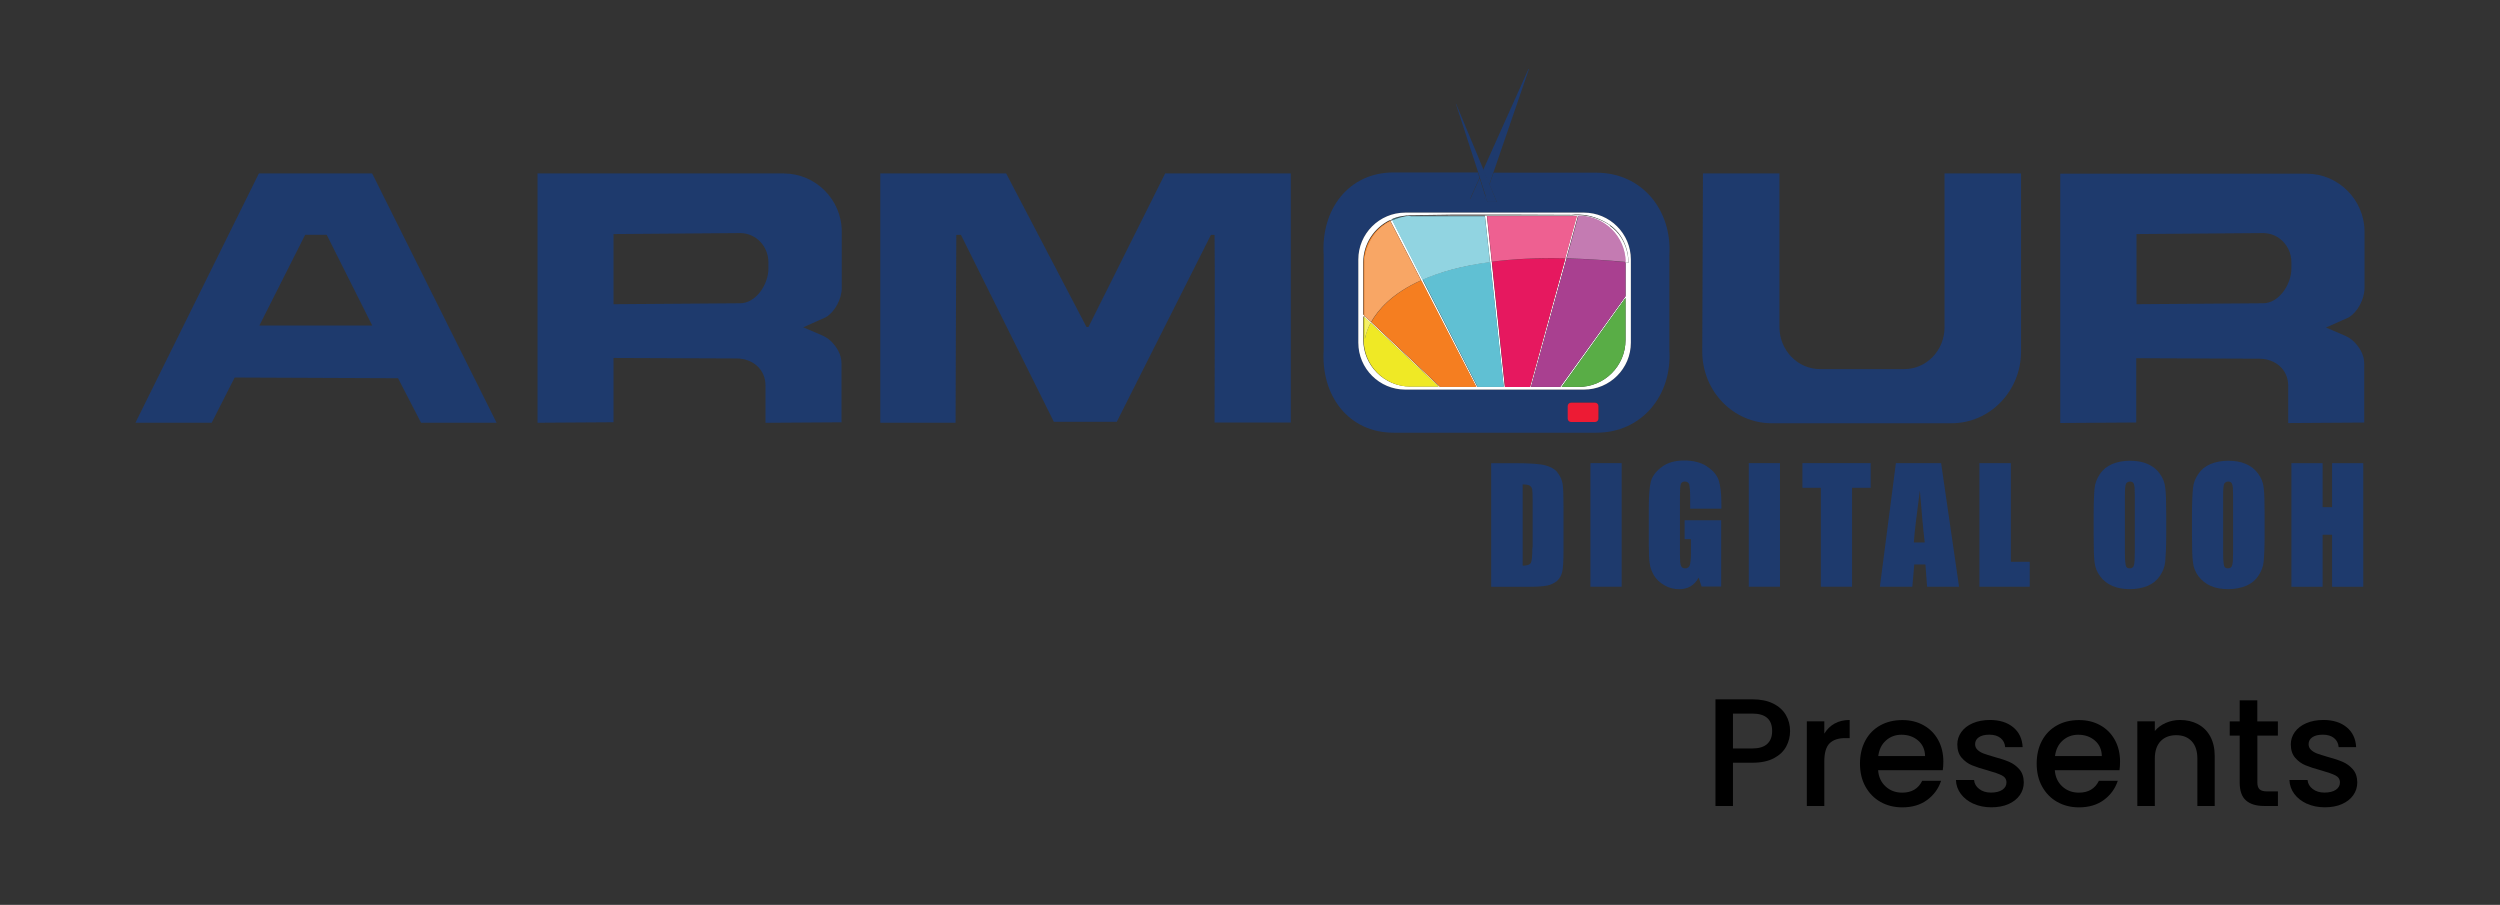 <?xml version="1.0" encoding="UTF-8"?>
<svg id="Layer_1" xmlns="http://www.w3.org/2000/svg" version="1.1" viewBox="0 0 504.67 182.67">
  <rect x="0" y="0" width="504.67" height="182.67" fill="#333333" stroke="none"/>
  <!-- Generator: Adobe Illustrator 29.2.1, SVG Export Plug-In . SVG Version: 2.1.0 Build 116)  -->
  <defs>
    <style>
      .st0 {
        fill: #60c0d3;
      }

      .st1 {
        fill: #1e3a6d;
      }

      .st2 {
        fill: #59ad46;
      }

      .st3, .st4 {
        fill: #fff;
      }

      .st5 {
        fill: #ed1b34;
      }

      .st6 {
        fill: #efe925;
      }

      .st7 {
        fill: #f57e20;
      }

      .st8 {
        fill: #e6185f;
      }

      .st9 {
        fill: #a94090;
      }

      .st4 {
        isolation: isolate;
        opacity: .31;
      }
    </style>
  </defs>
  <g>
    <path d="M360.59,150.68c-.52.97-1.34,1.76-2.48,2.37-1.14.61-2.59.92-4.37.92h-3.91v8.74h-3.53v-21.54h7.44c1.65,0,3.05.28,4.2.85,1.15.57,2,1.34,2.57,2.31.57.97.85,2.06.85,3.25,0,1.1-.26,2.13-.77,3.1ZM356.75,150.17c.66-.61.99-1.47.99-2.59,0-2.36-1.33-3.53-4-3.53h-3.91v7.04h3.91c1.34,0,2.34-.3,3.01-.92Z"/>
    <path d="M370.34,146.07c.86-.49,1.88-.73,3.05-.73v3.66h-.9c-1.38,0-2.43.35-3.15,1.05-.71.7-1.07,1.92-1.07,3.66v8.99h-3.53v-17.08h3.53v2.48c.52-.87,1.2-1.54,2.06-2.03Z"/>
    <path d="M392.18,155.48h-13.05c.1,1.36.61,2.46,1.52,3.29.91.83,2.02,1.24,3.35,1.24,1.9,0,3.24-.79,4.03-2.39h3.81c-.52,1.57-1.45,2.86-2.8,3.86-1.35,1-3.03,1.5-5.04,1.5-1.63,0-3.09-.37-4.39-1.1-1.29-.73-2.3-1.77-3.04-3.1s-1.1-2.88-1.1-4.63.36-3.3,1.07-4.63,1.72-2.36,3.01-3.08,2.77-1.08,4.45-1.08,3.05.35,4.31,1.05c1.26.7,2.24,1.69,2.94,2.96.7,1.27,1.05,2.73,1.05,4.39,0,.64-.04,1.22-.12,1.74ZM388.61,152.63c-.02-1.3-.49-2.35-1.39-3.13-.91-.79-2.04-1.18-3.38-1.18-1.22,0-2.26.39-3.13,1.16-.87.78-1.38,1.82-1.55,3.15h9.45Z"/>
    <path d="M398.36,162.25c-1.06-.49-1.91-1.15-2.53-1.98s-.95-1.77-.99-2.81h3.66c.06.72.41,1.33,1.04,1.81.63.49,1.42.73,2.37.73s1.76-.19,2.31-.57c.55-.38.82-.87.82-1.47,0-.64-.31-1.12-.92-1.43s-1.58-.65-2.9-1.02c-1.28-.35-2.33-.69-3.13-1.02-.81-.33-1.5-.84-2.09-1.52-.59-.68-.88-1.58-.88-2.7,0-.91.27-1.74.81-2.5.54-.75,1.31-1.35,2.31-1.78,1-.43,2.15-.65,3.46-.65,1.94,0,3.51.49,4.7,1.47s1.82,2.32,1.91,4.01h-3.53c-.06-.76-.37-1.37-.93-1.83-.56-.45-1.31-.68-2.26-.68s-1.64.18-2.14.53-.74.82-.74,1.39c0,.46.17.84.5,1.15.33.31.73.55,1.21.73.47.18,1.18.4,2.11.67,1.24.33,2.26.67,3.05,1.01.8.34,1.48.84,2.06,1.5.58.66.88,1.54.9,2.63,0,.97-.27,1.84-.81,2.6-.54.77-1.3,1.36-2.28,1.8-.98.43-2.13.65-3.46.65s-2.55-.24-3.61-.73Z"/>
    <path d="M427.85,155.48h-13.05c.1,1.36.61,2.46,1.52,3.29.91.83,2.02,1.24,3.35,1.24,1.9,0,3.24-.79,4.03-2.39h3.81c-.52,1.57-1.45,2.86-2.8,3.86-1.35,1-3.03,1.5-5.04,1.5-1.63,0-3.09-.37-4.39-1.1-1.29-.73-2.3-1.77-3.04-3.1s-1.1-2.88-1.1-4.63.36-3.3,1.07-4.63,1.72-2.36,3.01-3.08,2.77-1.08,4.45-1.08,3.05.35,4.31,1.05c1.26.7,2.24,1.69,2.94,2.96.7,1.27,1.05,2.73,1.05,4.39,0,.64-.04,1.22-.12,1.74ZM424.29,152.63c-.02-1.3-.49-2.35-1.39-3.13-.91-.79-2.04-1.18-3.38-1.18-1.22,0-2.26.39-3.13,1.16-.87.78-1.38,1.82-1.55,3.15h9.45Z"/>
    <path d="M443.68,146.18c1.06.56,1.9,1.38,2.5,2.48.6,1.1.9,2.42.9,3.97v10.07h-3.5v-9.55c0-1.53-.38-2.7-1.15-3.52s-1.81-1.22-3.13-1.22-2.37.41-3.15,1.22c-.77.82-1.16,1.99-1.16,3.52v9.55h-3.53v-17.08h3.53v1.95c.58-.7,1.32-1.25,2.22-1.64.9-.39,1.85-.59,2.87-.59,1.34,0,2.55.28,3.61.84Z"/>
    <path d="M455.69,148.51v9.45c0,.64.15,1.1.45,1.38.3.28.81.42,1.53.42h2.17v2.94h-2.79c-1.59,0-2.81-.37-3.66-1.12-.85-.74-1.27-1.95-1.27-3.63v-9.45h-2.01v-2.88h2.01v-4.25h3.56v4.25h4.15v2.88h-4.15Z"/>
    <path d="M465.68,162.25c-1.06-.49-1.91-1.15-2.53-1.98s-.95-1.77-.99-2.81h3.66c.06.72.41,1.33,1.04,1.81.63.49,1.42.73,2.37.73s1.76-.19,2.31-.57c.55-.38.82-.87.82-1.47,0-.64-.31-1.12-.92-1.43s-1.58-.65-2.9-1.02c-1.28-.35-2.33-.69-3.13-1.02-.81-.33-1.5-.84-2.09-1.52-.59-.68-.88-1.58-.88-2.7,0-.91.27-1.74.81-2.5.54-.75,1.31-1.35,2.31-1.78,1-.43,2.15-.65,3.46-.65,1.94,0,3.51.49,4.7,1.47s1.82,2.32,1.91,4.01h-3.53c-.06-.76-.37-1.37-.93-1.83-.56-.45-1.31-.68-2.26-.68s-1.64.18-2.14.53-.74.82-.74,1.39c0,.46.17.84.5,1.15.33.31.73.55,1.21.73.47.18,1.18.4,2.11.67,1.24.33,2.26.67,3.05,1.01.8.34,1.48.84,2.06,1.5.58.66.88,1.54.9,2.63,0,.97-.27,1.84-.81,2.6-.54.77-1.3,1.36-2.28,1.8-.98.43-2.13.65-3.46.65s-2.55-.24-3.61-.73Z"/>
  </g>
  <g>
    <path class="st1" d="M52.26,35.01l-24.92,50.33h15.39l4.64-9.13,32.98.14,4.64,8.98h15.25l-25.12-50.33h-22.87ZM52.36,65.71l9.24-18.31h4.35l9.19,18.31h-22.77Z"/>
    <path class="st1" d="M158.25,35.01h-49.74v50.33l15.34-.1v-12.98l24.82.1c3.23,0,5.86,2.15,5.86,5.47v7.52l15.34-.1v-11.91c0-1.81-.98-3.37-2.2-4.54-.54-.49-1.12-.83-1.76-1.12l-3.76-1.61,4.59-2.05c1.81-1.08,3.18-3.71,3.18-5.86v-11.42c0-6.49-5.33-11.72-11.68-11.72ZM155.12,54.19c0,3.27-2.54,7.03-5.72,7.03l-25.55.19v-14.16l25.55-.2c3.18,0,5.72,2.64,5.72,5.91v1.22Z"/>
    <path class="st1" d="M219.77,66.01h-.44l-16.22-31h-25.41v50.33h15.2s.1-34.42.15-37.93h.93l18.76,37.74h12.7l19.01-37.74h.73c.1,4.15,0,37.88,0,37.88h15.39v-50.28h-25.36l-15.49,31h.05Z"/>
    <path class="st1" d="M393.96,85.44c7.72,0,14.02-6.49,14.02-14.45v-35.98h-15.44v31.05c0,4.68-3.66,8.5-8.21,8.45h-16.91c-4.54,0-8.21-3.81-8.21-8.5v-31h-15.44l-.14,35.93c0,8.01,6.25,14.5,14.02,14.5h36.3Z"/>
    <path class="st1" d="M477.32,58.2v-11.42c0-6.49-5.33-11.72-11.68-11.72h-49.74v50.33l15.34-.1v-12.98l24.82.1c3.22,0,5.86,2.15,5.86,5.47v7.52l15.34-.1v-11.91c0-1.81-.98-3.37-2.2-4.54-.54-.49-1.12-.83-1.76-1.12l-3.76-1.61,4.59-2.05c1.81-1.07,3.18-3.71,3.18-5.86ZM462.56,54.19c0,3.27-2.54,7.03-5.72,7.03l-25.55.19v-14.16l25.55-.2c3.18,0,5.72,2.64,5.72,5.91v1.22Z"/>
    <path class="st1" d="M314.41,95.35c-.54-.64-1.37-1.12-2.44-1.41-1.07-.29-3.13-.44-6.21-.44h-4.74v24.95h7.96c1.51,0,2.64-.1,3.37-.25.73-.14,1.37-.49,1.91-.88.49-.44.88-1.02,1.07-1.76.2-.73.29-2.25.29-4.49v-8.74c0-2.34-.05-3.95-.2-4.74-.15-.83-.49-1.56-1.03-2.2v-.05ZM309.33,110.53c0,1.66-.1,2.68-.29,3.08-.2.39-.78.58-1.66.58v-16.4c.68,0,1.17.1,1.42.24.24.15.39.39.49.68.05.34.1,1.02.1,2.15v9.72l-.05-.05Z"/>
    <path class="st1" d="M327.36,93.49h-6.3v24.95h6.3v-24.95Z"/>
    <path class="st1" d="M344.56,94.13c-1.22-.78-2.74-1.17-4.59-1.17s-3.42.44-4.59,1.37c-1.17.88-1.91,1.91-2.15,2.98-.25,1.07-.39,2.83-.39,5.18v7.42c0,1.71.05,3.03.19,3.86.1.88.44,1.66.88,2.44.49.78,1.17,1.41,2.1,1.95.93.54,1.91.78,2.98.78.88,0,1.66-.2,2.3-.59.64-.39,1.22-.98,1.61-1.76l.59,1.81h3.96v-13.38h-7.38v3.81h1.27v2.98c0,1.17-.1,1.95-.25,2.34-.14.39-.49.59-.93.59s-.68-.2-.83-.54c-.15-.34-.2-1.07-.2-2.2v-11.96c0-1.27.05-2.05.2-2.39.15-.29.39-.44.78-.44.44,0,.73.2.88.54.1.34.2,1.27.2,2.68v2.25h6.3v-1.07c0-2.05-.2-3.61-.54-4.68-.39-1.08-1.17-2-2.4-2.78Z"/>
    <path class="st1" d="M359.32,93.49h-6.3v24.95h6.3v-24.95Z"/>
    <path class="st1" d="M363.86,98.47h3.71v19.97h6.3v-19.97h3.76v-4.98h-13.78v4.98Z"/>
    <path class="st1" d="M382.72,93.49l-3.23,24.95h6.55l.39-4.49h2.25l.34,4.49h6.45l-3.62-24.95h-9.14ZM386.34,109.51c.15-2.2.59-5.71,1.22-10.5.34,4.15.64,7.66.98,10.5h-2.2Z"/>
    <path class="st1" d="M405.93,93.49h-6.35v24.95h10.16v-5.03h-3.81v-19.92Z"/>
    <path class="st1" d="M435.98,95.59c-.64-.88-1.47-1.51-2.49-1.95-1.03-.44-2.2-.63-3.52-.63s-2.59.24-3.62.68c-1.02.44-1.86,1.12-2.44,2-.59.88-.98,1.8-1.08,2.88-.1,1.02-.19,2.83-.19,5.32v4.25c0,2.59.05,4.35.19,5.37.1,1.02.49,2,1.13,2.83.64.88,1.46,1.51,2.49,1.95,1.02.44,2.2.64,3.52.64s2.59-.25,3.61-.68c1.03-.44,1.86-1.12,2.44-2,.59-.88.98-1.81,1.07-2.88.1-1.02.2-2.83.2-5.32v-4.25c0-2.59-.05-4.34-.2-5.37-.1-1.02-.49-2-1.12-2.83ZM430.95,111.36c0,1.46-.05,2.39-.19,2.78-.1.39-.39.59-.83.59s-.68-.15-.78-.49c-.1-.34-.2-1.22-.2-2.68v-11.67c0-1.27.1-2.05.25-2.29.2-.24.44-.39.78-.39.39,0,.64.15.78.49.14.34.19,1.07.19,2.25v11.47-.05Z"/>
    <path class="st1" d="M455.82,95.59c-.64-.88-1.46-1.51-2.49-1.95-1.02-.44-2.2-.63-3.52-.63s-2.59.24-3.61.68c-1.03.44-1.86,1.12-2.44,2-.59.88-.98,1.8-1.07,2.88-.1,1.02-.2,2.83-.2,5.32v4.25c0,2.59.05,4.35.2,5.37.1,1.02.49,2,1.12,2.83.64.83,1.47,1.51,2.49,1.95,1.02.44,2.2.64,3.52.64s2.59-.25,3.62-.68c1.02-.44,1.86-1.12,2.44-2,.59-.88.98-1.81,1.08-2.88.1-1.02.19-2.83.19-5.32v-4.25c0-2.59-.05-4.34-.19-5.37-.1-1.02-.49-2-1.13-2.83ZM450.79,111.36c0,1.46-.05,2.39-.2,2.78-.1.39-.39.59-.83.59s-.68-.15-.78-.49c-.1-.34-.2-1.22-.2-2.68v-11.67c0-1.27.1-2.05.25-2.29.19-.24.44-.39.78-.39.39,0,.64.15.78.49.15.34.2,1.07.2,2.25v11.47-.05Z"/>
    <path class="st1" d="M470.77,102.38h-1.91v-8.88h-6.3v24.95h6.3v-10.5h1.91v10.5h6.3v-24.95h-6.3v8.88Z"/>
    <path class="st1" d="M336.99,70.7v-19.14c.59-9.23-5.62-16.7-14.71-16.7h-20.77l-.83,2.39,1.47,3.51h-1.91l-.39-1.17-.2.54h-2.79s-.05-.05-.05-.1l1.86-4.15-.34-1.07h-17c-9.09,0-14.71,7.47-14.12,16.7v19.14c-.59,9.23,5.03,16.7,14.12,16.7h40.95c9.09,0,15.3-7.47,14.71-16.7v.05ZM322.67,84.46c0,.39-.29.68-.68.68h-4.79c-.39,0-.68-.29-.68-.68v-2.49c0-.39.29-.68.68-.68h4.79c.39,0,.68.29.68.68v2.49ZM329.22,69.18c0,5.22-4.25,9.47-9.48,9.47h-36.06c-5.23,0-9.48-4.25-9.48-9.47v-16.79c0-5.22,4.25-9.47,9.48-9.47h36.06c5.23,0,9.48,4.25,9.48,9.47v16.79Z"/>
    <path class="st5" d="M321.99,81.29h-4.84c-.38,0-.68.31-.68.68v2.54c0,.38.31.68.68.68h4.84c.38,0,.68-.31.68-.68v-2.54c0-.38-.31-.68-.68-.68Z"/>
    <path class="st1" d="M301.46,34.86l7.18-20.9s-.1-.1-.1,0l-9.14,20.36,1.22,2.98.83-2.39v-.05Z"/>
    <path class="st1" d="M296.82,40.08s0,.1.05.1h2.79l.2-.54-1.17-3.66-1.86,4.15v-.05Z"/>
    <path class="st1" d="M299.85,39.6l.39,1.17h1.91l-1.47-3.56-1.22-2.98-5.52-13.28s-.1,0-.05,0l4.5,13.82.34,1.07,1.17,3.66-.05.1Z"/>
    <path class="st3" d="M319.74,42.92h-36.06c-5.23,0-9.48,4.25-9.48,9.47v16.79c0,5.22,4.25,9.47,9.48,9.47h36.06c5.23,0,9.48-4.25,9.48-9.47v-16.79c0-5.22-4.25-9.47-9.48-9.47ZM328.14,68.64c0,5.22-4.25,9.47-9.48,9.47h-3.42l12.9-17.97v8.5ZM328.83,52.97s-.44,0-.68-.05v6.88l-13.19,18.31h-5.91l7.18-25.97h-.24l-7.13,25.97h-5.08l-2.64-25.29h-.34l2.74,25.24h-5.33l-11.09-21.68s-.2.1-.29.15l11.14,21.53h-7.33l-13.93-13.13s-.1.15-.1.2l13.78,12.89h-5.72c-5.23,0-9.48-4.25-9.48-9.47v-4.73l.24.24v-.34l-.24-.25v-10.5c0-3.76,2.2-6.98,5.37-8.54v.1s.29-.1.39-.19v-.1c.73-.34,1.61-.59,2.54-.68.44-.1.68-.1.68-.1l9.09-.14h11.92l12.12.05s3.71-.64,7.62,2c3.91,2.64,3.81,7.42,3.81,7.42l.1.19Z"/>
    <path class="st8" d="M301.17,52.83l2.64,25.29h5.08l7.13-25.97c-5.72-.1-10.6.15-14.8.68h-.05Z"/>
    <path class="st0" d="M280.99,44.33v.1c1.07-.49,1.95-.68,2.59-.78-.88.1-1.76.34-2.59.68Z"/>
    <path class="st0" d="M298.24,78.11h5.33l-2.74-25.24c-5.77.78-10.21,2.05-13.63,3.56l11.09,21.68h-.05Z"/>
    <path class="st7" d="M280.7,44.63v-.1c-3.23,1.52-5.42,4.79-5.42,8.54v10.5l.24.25v-11.52c.68-4.4,3.08-6.54,5.18-7.62v-.05Z"/>
    <path class="st7" d="M276.79,64.98l13.93,13.13h7.33l-11.14-21.53c-5.86,2.64-8.7,5.95-10.07,8.4h-.05Z"/>
    <path class="st6" d="M275.52,64.1l-.24-.24v4.73c0,5.22,4.25,9.47,9.48,9.47h5.72l-13.78-12.89c-1.03,1.91-1.17,3.27-1.17,3.27v-4.35Z"/>
    <path class="st9" d="M309.04,78.11h5.91l13.19-18.31v-6.88c-4.3-.44-8.26-.68-11.92-.73l-7.18,25.97v-.05Z"/>
    <path class="st2" d="M318.66,78.11c5.23,0,9.48-4.25,9.48-9.47v-8.5l-12.9,17.97h3.42Z"/>
    <path class="st3" d="M325.02,45.51c-3.91-2.64-7.62-2-7.62-2h-24.09l-9.09.05s-.24,0-.68.1c.39,0,.78-.1,1.17-.1h15.05l1.03,9.28h.34l-.98-9.23h18.13l-2.35,8.54h.24l2.35-8.54h.05c5.18,0,9.38,4.15,9.48,9.32.24,0,.44,0,.68.05,0,0,.1-4.78-3.81-7.42l.1-.05Z"/>
    <path class="st4" d="M325.02,45.51c-3.91-2.64-7.62-2-7.62-2h-24.09l-9.09.05s-.24,0-.68.1c.39,0,.78-.1,1.17-.1h15.05l1.03,9.28h.34l-.98-9.23h18.13l-2.35,8.54h.24l2.35-8.54h.05c5.18,0,9.38,4.15,9.48,9.32.24,0,.44,0,.68.05,0,0,.1-4.78-3.81-7.42l.1-.05Z"/>
    <path class="st3" d="M275.52,64.1l1.17,1.12s.1-.14.1-.19l-1.32-1.22v.34l.05-.05Z"/>
    <path class="st4" d="M275.52,64.1l1.17,1.12s.1-.14.1-.19l-1.32-1.22v.34l.05-.05Z"/>
    <path class="st3" d="M280.7,44.63l6.21,11.96s.2-.1.29-.15l-6.11-12.01s-.24.1-.34.19h-.05Z"/>
    <path class="st4" d="M280.7,44.63l6.21,11.96s.2-.1.29-.15l-6.11-12.01s-.24.1-.34.19h-.05Z"/>
    <path class="st8" d="M300.19,43.6l.98,9.23c4.2-.54,9.09-.83,14.81-.68l2.35-8.54h-18.13Z"/>
    <path class="st4" d="M300.19,43.6l.98,9.23c4.2-.54,9.09-.83,14.81-.68l2.35-8.54h-18.13Z"/>
    <path class="st0" d="M284.75,43.6c-.39,0-.78,0-1.17.1-.59.1-1.51.34-2.54.78l6.11,12.01c3.42-1.51,7.87-2.83,13.63-3.56l-1.03-9.27h-15.05l.05-.05Z"/>
    <path class="st4" d="M284.75,43.6c-.39,0-.78,0-1.17.1-.59.1-1.51.34-2.54.78l6.11,12.01c3.42-1.51,7.87-2.83,13.63-3.56l-1.03-9.27h-15.05l.05-.05Z"/>
    <path class="st7" d="M275.42,52.24v11.52l1.37,1.22c1.37-2.44,4.2-5.76,10.07-8.4l-6.21-11.96c-2.1,1.07-4.54,3.27-5.23,7.62Z"/>
    <path class="st4" d="M275.42,52.24v11.52l1.37,1.22c1.37-2.44,4.2-5.76,10.07-8.4l-6.21-11.96c-2.1,1.07-4.54,3.27-5.23,7.62Z"/>
    <path class="st6" d="M275.52,68.45s.15-1.32,1.17-3.27l-1.17-1.12v4.4Z"/>
    <path class="st4" d="M275.52,68.45s.15-1.32,1.17-3.27l-1.17-1.12v4.4Z"/>
    <path class="st9" d="M318.66,43.6h-.05l-2.35,8.54c3.62.1,7.62.34,11.92.73-.1-5.17-4.3-9.32-9.48-9.32l-.05.05Z"/>
    <path class="st4" d="M318.66,43.6h-.05l-2.35,8.54c3.62.1,7.62.34,11.92.73-.1-5.17-4.3-9.32-9.48-9.32l-.05.05Z"/>
  </g>
</svg>